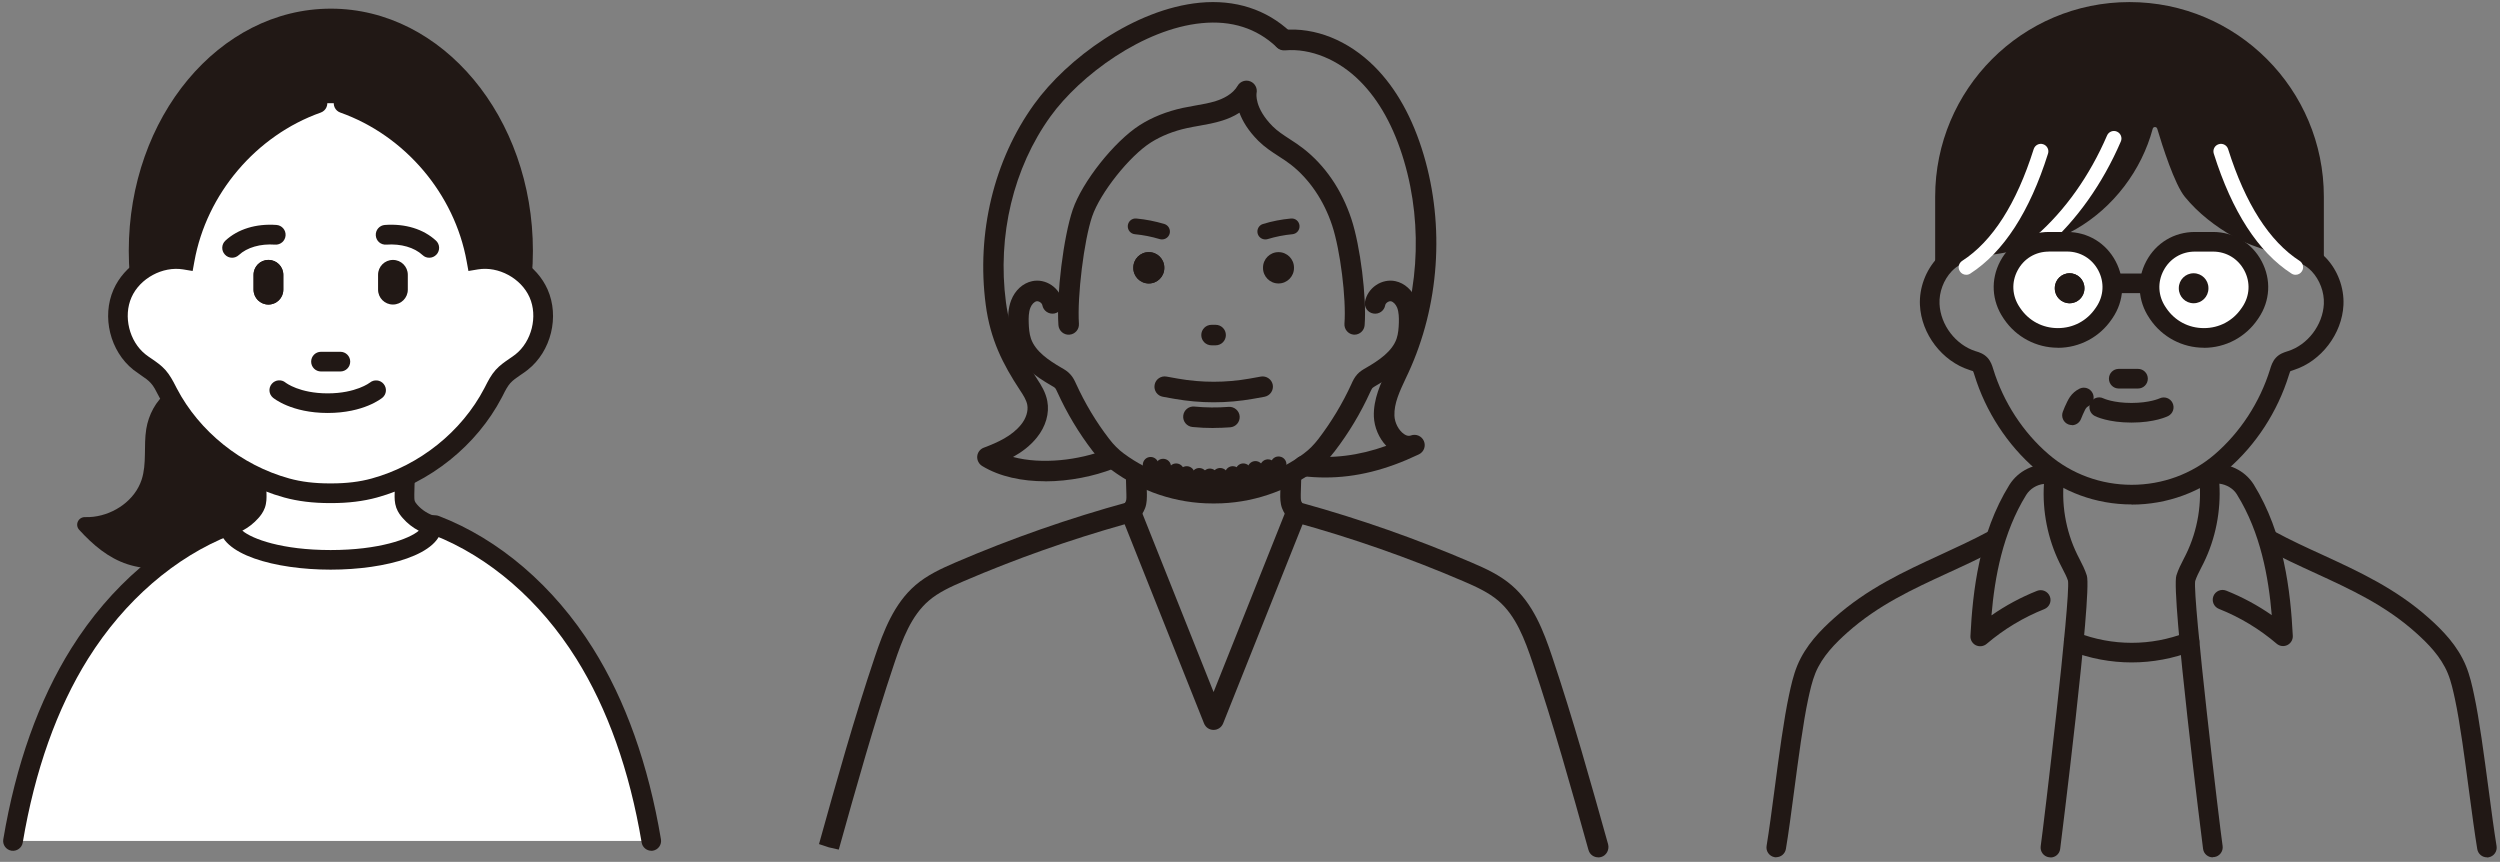 <?xml version="1.0" encoding="utf-8"?>
<svg xmlns="http://www.w3.org/2000/svg" width="380" height="131" viewBox="0 0 380 131" fill="none">
<rect x="0" y="0" width="380" height="131" fill="#808080" stroke="none"/>
<g clip-path="url(#clip0_7562_2176)">
<path d="M31.824 58.583C31.686 58.445 31.502 58.33 31.307 58.283C29.294 57.742 27.039 58.306 25.394 59.607C23.668 60.965 22.587 63.049 22.23 65.213C21.816 67.78 22.334 70.485 21.517 72.948C20.494 76.01 17.433 78.151 14.236 78.543C13.81 78.6 13.373 78.612 12.947 78.6C11.912 78.566 11.337 79.763 12.038 80.534C14.132 82.825 16.479 84.827 19.401 85.771C20.85 86.243 22.392 86.427 23.91 86.485C26.671 86.6 29.443 86.358 32.135 85.748C35.644 84.954 39.141 83.458 41.476 80.718C43.788 77.99 44.685 74.134 43.857 70.658C43.811 70.439 43.696 70.255 43.535 70.094L31.847 58.571L31.824 58.583Z" fill="#211815"/>
<path d="M50.288 74.962C67.251 74.962 81.002 58.476 81.002 38.139C81.002 17.803 67.251 1.316 50.288 1.316C33.325 1.316 19.573 17.803 19.573 38.139C19.573 58.476 33.325 74.962 50.288 74.962Z" fill="#211815"/>
<path d="M99.004 127.82C97.325 117.806 94.242 107.918 88.858 99.32C83.475 90.721 75.641 83.458 66.173 79.82H34.838C25.37 83.458 17.537 90.721 12.153 99.32C6.769 107.918 3.686 117.806 2.007 127.82" fill="white"/>
<path d="M99.004 129.316C98.291 129.316 97.658 128.798 97.532 128.073C95.691 117.115 92.344 107.71 87.593 100.113C82.083 91.307 74.387 84.643 65.886 81.316H35.102C26.613 84.643 18.917 91.307 13.395 100.113C8.644 107.71 5.297 117.115 3.456 128.073C3.318 128.89 2.547 129.431 1.731 129.305C0.914 129.166 0.362 128.395 0.5 127.578C2.409 116.228 5.883 106.456 10.853 98.525C16.766 89.086 25.083 81.949 34.274 78.427C34.447 78.358 34.631 78.323 34.815 78.323H66.15C66.334 78.323 66.518 78.358 66.691 78.427C75.882 81.949 84.199 89.097 90.112 98.525C95.082 106.444 98.556 116.217 100.465 127.578C100.603 128.395 100.051 129.166 99.234 129.305C99.154 129.316 99.062 129.328 98.981 129.328L99.004 129.316Z" fill="#211815"/>
<path d="M34.827 79.889C34.827 82.767 41.74 85.103 50.253 85.103C58.766 85.103 65.679 82.767 65.679 79.889C64.391 79.509 63.229 78.761 62.332 77.76C62.044 77.437 61.791 77.081 61.642 76.678C61.469 76.183 61.469 75.653 61.481 75.124C61.504 74.18 61.527 73.236 61.561 72.292H38.934C38.968 73.236 38.991 74.18 39.014 75.124C39.014 75.642 39.026 76.183 38.853 76.678C38.704 77.081 38.45 77.437 38.163 77.76C37.277 78.761 36.104 79.509 34.815 79.889H34.827Z" fill="white"/>
<path d="M50.264 86.588C41.855 86.588 33.343 84.286 33.343 79.877C33.343 79.21 33.78 78.634 34.413 78.439C35.425 78.139 36.368 77.541 37.058 76.747C37.277 76.505 37.404 76.309 37.461 76.159C37.553 75.906 37.542 75.48 37.53 75.147C37.507 74.203 37.484 73.27 37.45 72.326C37.438 71.924 37.588 71.532 37.864 71.233C38.151 70.945 38.531 70.772 38.934 70.772H61.561C61.964 70.772 62.355 70.934 62.631 71.233C62.918 71.521 63.068 71.912 63.056 72.326V72.557C63.022 73.42 62.987 74.283 62.976 75.147C62.976 75.503 62.964 75.918 63.045 76.159C63.102 76.321 63.229 76.505 63.447 76.747C64.149 77.541 65.093 78.139 66.105 78.439C66.737 78.623 67.175 79.21 67.175 79.877C67.175 84.275 58.662 86.588 50.253 86.588H50.264ZM36.851 80.672C38.324 81.915 42.845 83.607 50.253 83.607C57.661 83.607 62.194 81.915 63.654 80.672C62.734 80.188 61.906 79.544 61.216 78.749C60.917 78.416 60.491 77.886 60.238 77.184C59.962 76.413 59.973 75.653 59.985 75.1C59.985 74.663 60.008 74.226 60.019 73.788H40.475C40.486 74.226 40.498 74.663 40.51 75.1C40.521 75.653 40.532 76.413 40.256 77.184C40.003 77.886 39.578 78.416 39.279 78.749C38.588 79.532 37.76 80.177 36.84 80.66L36.851 80.672Z" fill="#211815"/>
<path d="M52.254 15.682C62.515 19.319 70.51 28.735 72.443 39.451C76.251 38.83 80.334 41.051 81.887 44.574C83.44 48.096 82.336 52.62 79.311 55.014C78.379 55.762 77.274 56.315 76.481 57.213C75.825 57.938 75.411 58.836 74.962 59.699C71.293 66.732 64.552 72.061 56.925 74.156C54.797 74.743 52.576 74.962 50.368 74.962H50.138C47.929 74.962 45.709 74.743 43.581 74.156C35.954 72.05 29.213 66.732 25.543 59.699C25.094 58.836 24.68 57.938 24.025 57.213C23.231 56.326 22.127 55.762 21.195 55.014C18.181 52.62 17.065 48.096 18.618 44.574C20.171 41.051 24.266 38.83 28.062 39.451C29.995 28.723 37.99 19.319 48.251 15.682" fill="white"/>
<path d="M50.38 76.47H50.15C47.573 76.47 45.295 76.194 43.202 75.619C35.126 73.397 28.04 67.711 24.232 60.401L24.037 60.033C23.692 59.354 23.358 58.698 22.921 58.226C22.53 57.788 21.977 57.409 21.402 57.017C21.023 56.752 20.643 56.488 20.275 56.211C16.732 53.391 15.432 48.142 17.261 43.998C18.883 40.327 22.806 37.875 26.786 37.875C26.809 37.875 26.843 37.875 26.866 37.875C29.294 27.135 37.358 17.973 47.757 14.289C48.539 14.013 49.39 14.427 49.666 15.198C49.943 15.981 49.528 16.833 48.758 17.109C38.934 20.585 31.387 29.472 29.547 39.739L29.282 41.19L27.833 40.948C24.715 40.442 21.264 42.306 19.987 45.196C18.71 48.085 19.642 51.895 22.116 53.863C22.415 54.105 22.748 54.324 23.07 54.542C23.772 55.026 24.497 55.521 25.13 56.223C25.82 56.994 26.28 57.88 26.682 58.663L26.866 59.02C30.294 65.593 36.691 70.727 43.972 72.729C45.801 73.236 47.814 73.478 50.127 73.478H50.357C52.669 73.478 54.682 73.236 56.511 72.729C63.793 70.727 70.189 65.593 73.617 59.02L73.801 58.663C74.203 57.88 74.652 56.994 75.342 56.223C75.975 55.521 76.7 55.026 77.401 54.542C77.724 54.324 78.046 54.105 78.356 53.863C80.829 51.895 81.773 48.085 80.496 45.196C79.219 42.306 75.768 40.43 72.65 40.948L71.201 41.19L70.936 39.739C69.096 29.472 61.55 20.597 51.726 17.109C50.943 16.833 50.541 15.981 50.817 15.198C51.093 14.416 51.944 14.013 52.726 14.289C63.126 17.973 71.189 27.135 73.617 37.875C73.651 37.875 73.674 37.875 73.697 37.875C77.677 37.875 81.6 40.315 83.234 43.998C85.063 48.142 83.774 53.403 80.22 56.211C79.863 56.499 79.472 56.764 79.092 57.017C78.517 57.409 77.965 57.788 77.574 58.226C77.148 58.709 76.815 59.342 76.47 60.033L76.274 60.413C72.466 67.711 65.38 73.397 57.305 75.619C55.211 76.194 52.933 76.47 50.357 76.47H50.38Z" fill="#211815"/>
<path d="M51.736 56.465H48.791C47.963 56.465 47.296 55.797 47.296 54.968C47.296 54.139 47.963 53.472 48.791 53.472H51.736C52.565 53.472 53.232 54.139 53.232 54.968C53.232 55.797 52.565 56.465 51.736 56.465Z" fill="#211815"/>
<path d="M40.808 39.509H40.797C39.551 39.509 38.542 40.519 38.542 41.765V44.032C38.542 45.279 39.551 46.289 40.797 46.289H40.808C42.053 46.289 43.063 45.279 43.063 44.032V41.765C43.063 40.519 42.053 39.509 40.808 39.509Z" fill="#211815"/>
<path d="M40.808 39.509H40.797C39.551 39.509 38.542 40.519 38.542 41.765V44.032C38.542 45.279 39.551 46.289 40.797 46.289H40.808C42.053 46.289 43.063 45.279 43.063 44.032V41.765C43.063 40.519 42.053 39.509 40.808 39.509Z" fill="#211815"/>
<path d="M59.732 39.509H59.721C58.475 39.509 57.466 40.519 57.466 41.765V44.032C57.466 45.279 58.475 46.289 59.721 46.289H59.732C60.977 46.289 61.987 45.279 61.987 44.032V41.765C61.987 40.519 60.977 39.509 59.732 39.509Z" fill="#211815"/>
<path d="M35.275 39.175C34.872 39.175 34.47 39.014 34.182 38.692C33.618 38.082 33.653 37.138 34.263 36.574C36.149 34.824 38.91 33.972 42.016 34.191C42.844 34.248 43.465 34.962 43.408 35.791C43.35 36.62 42.637 37.241 41.809 37.184C39.566 37.023 37.553 37.61 36.299 38.772C36.011 39.037 35.643 39.175 35.286 39.175H35.275Z" fill="#211815"/>
<path d="M65.241 39.175C64.873 39.175 64.517 39.048 64.229 38.772C62.975 37.61 60.951 37.023 58.719 37.184C57.868 37.241 57.177 36.62 57.12 35.791C57.062 34.962 57.684 34.248 58.512 34.191C61.618 33.972 64.367 34.824 66.265 36.574C66.875 37.138 66.909 38.082 66.346 38.692C66.047 39.014 65.656 39.175 65.253 39.175H65.241Z" fill="#211815"/>
<path d="M49.816 62.772C44.306 62.772 41.602 60.539 41.487 60.447C40.855 59.917 40.774 58.974 41.315 58.34C41.844 57.719 42.776 57.627 43.408 58.156C43.466 58.202 45.525 59.791 49.816 59.791C54.107 59.791 56.212 58.168 56.223 58.156C56.856 57.638 57.799 57.73 58.317 58.364C58.835 58.997 58.766 59.917 58.133 60.447C58.018 60.539 55.315 62.772 49.804 62.772H49.816Z" fill="#211815"/>
</g>
<g clip-path="url(#clip1_7562_2176)">
<path d="M184.644 76.524H184.272C178.82 76.524 173.38 74.713 168.946 71.427C167.891 70.647 166.933 69.688 166.094 68.573C163.973 65.814 162.163 62.791 160.725 59.625C160.594 59.349 160.486 59.097 160.39 58.989C160.294 58.882 160.054 58.75 159.827 58.618C157.394 57.214 154.77 55.391 153.763 52.501C153.356 51.325 153.272 50.138 153.236 49.143C153.2 48.075 153.236 46.828 153.703 45.629C154.29 44.117 155.477 43.038 156.879 42.738C157.873 42.522 158.94 42.738 159.827 43.338C160.713 43.937 161.325 44.849 161.504 45.844C161.648 46.696 161.085 47.499 160.246 47.655C159.395 47.799 158.592 47.236 158.437 46.396C158.413 46.24 158.281 46.06 158.101 45.94C157.921 45.82 157.706 45.76 157.55 45.796C157.19 45.88 156.819 46.264 156.615 46.78C156.352 47.452 156.34 48.267 156.364 49.059C156.388 49.826 156.447 50.714 156.711 51.481C157.382 53.4 159.347 54.744 161.373 55.919C161.78 56.147 162.271 56.435 162.691 56.903C163.122 57.37 163.362 57.898 163.553 58.318C164.92 61.304 166.597 64.123 168.586 66.701C169.257 67.589 170.012 68.345 170.827 68.944C174.77 71.871 179.623 73.43 184.488 73.43H184.656C189.485 73.43 194.278 71.847 198.173 68.944C198.988 68.345 199.731 67.589 200.402 66.713C202.379 64.123 204.069 61.316 205.423 58.354C205.627 57.898 205.866 57.382 206.298 56.903C206.717 56.435 207.208 56.159 207.604 55.931C209.641 54.756 211.606 53.412 212.277 51.493C212.541 50.726 212.601 49.838 212.625 49.071C212.649 48.279 212.625 47.452 212.373 46.78C212.169 46.276 211.798 45.88 211.438 45.796C211.283 45.76 211.067 45.82 210.887 45.94C210.707 46.06 210.576 46.24 210.552 46.396C210.408 47.248 209.593 47.811 208.742 47.655C207.891 47.511 207.328 46.696 207.484 45.844C207.664 44.849 208.275 43.937 209.162 43.338C210.048 42.738 211.127 42.522 212.11 42.738C213.512 43.038 214.698 44.117 215.285 45.629C215.752 46.816 215.788 48.015 215.752 49.143C215.728 50.15 215.645 51.337 215.225 52.501C214.219 55.403 211.606 57.214 209.174 58.606C208.934 58.75 208.694 58.882 208.598 58.989C208.503 59.097 208.395 59.349 208.275 59.589C206.813 62.803 205.003 65.814 202.882 68.584C202.044 69.688 201.085 70.647 200.03 71.427C195.597 74.713 190.144 76.524 184.68 76.524H184.644Z" fill="#211815"/>
<path d="M205.914 50.87C205.914 50.87 205.83 50.87 205.794 50.87C204.931 50.81 204.296 50.054 204.356 49.203C204.644 45.389 203.721 38.001 202.487 34.27C201.241 30.492 199.012 27.206 196.208 25.023C195.656 24.591 195.045 24.196 194.398 23.776C193.332 23.092 192.241 22.373 191.271 21.413C189.713 19.854 188.85 18.379 188.395 17.131C187.508 17.707 186.585 18.079 185.782 18.331C184.596 18.703 183.41 18.919 182.259 19.122C181.66 19.23 181.061 19.326 180.474 19.458C178.377 19.914 176.519 20.658 174.937 21.653C171.654 23.74 167.232 29.317 166.01 32.891C164.764 36.537 163.721 45.065 163.997 49.203C164.057 50.066 163.41 50.81 162.547 50.87C161.696 50.942 160.941 50.282 160.881 49.419C160.558 44.813 161.66 35.974 163.05 31.884C164.5 27.626 169.365 21.497 173.248 19.015C175.129 17.815 177.334 16.939 179.791 16.4C180.426 16.268 181.061 16.148 181.696 16.04C182.798 15.848 183.829 15.668 184.812 15.356C185.914 15.009 187.388 14.313 188.119 13.042C188.502 12.37 189.317 12.082 190.048 12.37C190.767 12.658 191.163 13.425 190.995 14.181C190.995 14.229 190.635 16.376 193.451 19.206C194.182 19.938 195.093 20.526 196.064 21.161C196.735 21.593 197.43 22.049 198.089 22.565C201.42 25.155 203.949 28.861 205.411 33.287C206.765 37.377 207.747 45.233 207.424 49.431C207.364 50.246 206.681 50.87 205.878 50.87H205.914Z" fill="#211815"/>
<path d="M158.868 73.154C155.417 73.154 151.99 72.482 149.281 70.827C148.778 70.515 148.49 69.94 148.538 69.352C148.598 68.752 148.982 68.249 149.545 68.045C151.654 67.253 153.799 66.282 155.201 64.543C155.968 63.595 156.315 62.468 156.148 61.544C156.016 60.825 155.561 60.093 155.057 59.337C152.421 55.343 150.528 51.601 149.833 46.336C148.395 35.422 151.079 24.316 157.178 15.86C162.175 8.904 172.445 1.372 182.367 0.412C187.747 -0.104 192.505 1.432 196.148 4.85C196.771 5.437 196.807 6.421 196.22 7.057C195.632 7.68 194.638 7.716 194.015 7.129C191.007 4.298 187.196 3.075 182.667 3.518C173.763 4.37 164.176 11.458 159.683 17.683C154.039 25.503 151.57 35.806 152.9 45.928C153.511 50.594 155.237 53.976 157.646 57.61C158.293 58.594 158.952 59.673 159.191 60.968C159.539 62.803 158.964 64.818 157.61 66.498C156.591 67.769 155.321 68.716 153.979 69.46C158.389 70.635 164.009 69.94 168.095 68.344C168.898 68.045 169.797 68.428 170.108 69.232C170.42 70.036 170.024 70.935 169.221 71.247C166.286 72.386 162.547 73.166 158.844 73.166L158.868 73.154Z" fill="#211815"/>
<path d="M201.433 72.579C200.282 72.579 199.132 72.507 197.969 72.375C197.119 72.279 196.507 71.499 196.603 70.648C196.699 69.796 197.478 69.184 198.329 69.28C202.475 69.76 206.477 69.28 210.708 67.769C209.605 66.606 208.886 64.939 208.826 63.307C208.742 60.669 209.857 58.306 210.839 56.207L211.235 55.367C215.621 45.844 216.412 34.57 213.404 24.436C211.894 19.338 209.641 15.261 206.717 12.334C203.446 9.048 199.192 7.309 195.321 7.656C194.47 7.728 193.703 7.105 193.631 6.241C193.548 5.39 194.183 4.622 195.045 4.55C199.899 4.106 204.956 6.145 208.934 10.127C212.229 13.425 214.734 17.935 216.4 23.536C219.623 34.391 218.772 46.468 214.075 56.663L213.667 57.526C212.757 59.469 211.882 61.304 211.954 63.188C211.99 64.255 212.601 65.43 213.416 65.982C213.979 66.366 214.338 66.234 214.47 66.186C215.249 65.91 216.112 66.282 216.436 67.049C216.759 67.817 216.424 68.705 215.669 69.064C210.72 71.427 206.118 72.579 201.433 72.579Z" fill="#211815"/>
<path d="M179.791 75.073C179.431 75.073 179.084 74.917 178.844 74.617C178.185 73.766 177.754 72.806 177.598 71.823C177.502 71.163 177.946 70.551 178.593 70.455C179.252 70.359 179.863 70.803 179.959 71.451C180.055 72.027 180.306 72.614 180.726 73.142C181.133 73.67 181.037 74.413 180.522 74.821C180.306 74.989 180.043 75.073 179.779 75.073H179.791Z" fill="#211815"/>
<path d="M181.396 75.493C181.037 75.493 180.689 75.337 180.45 75.037C179.791 74.198 179.359 73.226 179.203 72.243C179.108 71.595 179.551 70.971 180.198 70.875C180.857 70.779 181.468 71.223 181.564 71.871C181.66 72.447 181.924 73.034 182.331 73.562C182.739 74.09 182.643 74.833 182.127 75.241C181.912 75.409 181.648 75.493 181.384 75.493H181.396Z" fill="#211815"/>
<path d="M183.302 75.769C182.942 75.769 182.595 75.613 182.355 75.314C181.696 74.474 181.265 73.502 181.109 72.519C181.013 71.871 181.456 71.248 182.103 71.152C182.762 71.056 183.374 71.499 183.469 72.147C183.565 72.723 183.829 73.311 184.236 73.838C184.644 74.366 184.548 75.11 184.033 75.517C183.817 75.685 183.553 75.769 183.29 75.769H183.302Z" fill="#211815"/>
<path d="M175.908 74.09C175.549 74.09 175.201 73.934 174.961 73.634C174.302 72.794 173.871 71.823 173.715 70.839C173.619 70.192 174.063 69.568 174.71 69.472C175.369 69.376 175.98 69.82 176.076 70.468C176.172 71.043 176.435 71.631 176.843 72.159C177.25 72.686 177.154 73.43 176.639 73.838C176.423 74.006 176.16 74.09 175.896 74.09H175.908Z" fill="#211815"/>
<path d="M177.813 74.366C177.454 74.366 177.106 74.21 176.867 73.91C176.208 73.059 175.776 72.099 175.62 71.116C175.525 70.456 175.968 69.844 176.615 69.748C177.274 69.652 177.885 70.096 177.981 70.744C178.065 71.32 178.329 71.907 178.748 72.435C179.156 72.963 179.06 73.706 178.544 74.114C178.329 74.282 178.065 74.366 177.813 74.366Z" fill="#211815"/>
<path d="M187.975 75.073C187.723 75.073 187.46 74.989 187.244 74.821C186.717 74.413 186.633 73.658 187.04 73.142C187.448 72.614 187.711 72.038 187.807 71.451C187.903 70.803 188.526 70.347 189.173 70.455C189.832 70.563 190.276 71.175 190.168 71.823C190.012 72.806 189.581 73.766 188.921 74.617C188.682 74.917 188.334 75.073 187.975 75.073Z" fill="#211815"/>
<path d="M186.369 75.493C186.118 75.493 185.854 75.409 185.638 75.241C185.111 74.834 185.027 74.078 185.435 73.562C185.842 73.034 186.106 72.459 186.202 71.871C186.297 71.211 186.921 70.768 187.568 70.876C188.227 70.972 188.67 71.595 188.562 72.243C188.406 73.226 187.975 74.186 187.316 75.037C187.076 75.337 186.729 75.493 186.369 75.493Z" fill="#211815"/>
<path d="M184.464 75.769C184.212 75.769 183.948 75.685 183.721 75.517C183.205 75.109 183.109 74.353 183.517 73.838C183.924 73.31 184.188 72.734 184.284 72.146C184.38 71.487 185.003 71.043 185.65 71.151C186.309 71.247 186.752 71.871 186.645 72.518C186.489 73.502 186.057 74.473 185.398 75.313C185.159 75.613 184.811 75.769 184.452 75.769H184.464Z" fill="#211815"/>
<path d="M193.331 74.017C193.08 74.017 192.816 73.934 192.6 73.766C192.073 73.358 191.989 72.602 192.397 72.087C192.804 71.559 193.068 70.971 193.163 70.395C193.259 69.736 193.871 69.292 194.53 69.4C195.189 69.496 195.632 70.12 195.524 70.767C195.368 71.751 194.949 72.71 194.278 73.562C194.038 73.862 193.691 74.029 193.331 74.029V74.017Z" fill="#211815"/>
<path d="M191.726 74.45C191.475 74.45 191.211 74.366 190.983 74.198C190.468 73.79 190.372 73.035 190.78 72.519C191.187 71.991 191.451 71.415 191.547 70.828C191.654 70.18 192.254 69.736 192.913 69.832C193.572 69.94 194.015 70.552 193.907 71.2C193.751 72.183 193.32 73.155 192.661 73.994C192.421 74.294 192.074 74.45 191.714 74.45H191.726Z" fill="#211815"/>
<path d="M189.821 74.714C189.569 74.714 189.306 74.63 189.078 74.462C188.563 74.054 188.467 73.298 188.874 72.783C189.282 72.255 189.545 71.679 189.641 71.091C189.749 70.444 190.36 70 191.007 70.096C191.666 70.204 192.11 70.816 192.002 71.463C191.846 72.447 191.415 73.418 190.756 74.258C190.516 74.558 190.169 74.714 189.809 74.714H189.821Z" fill="#211815"/>
<path d="M184.021 74.689C183.41 74.689 182.895 74.234 182.835 73.61L182.727 72.543C182.655 71.883 183.134 71.295 183.793 71.223C184.428 71.175 185.04 71.631 185.112 72.291L185.219 73.358C185.291 74.018 184.812 74.605 184.153 74.677C184.117 74.677 184.069 74.677 184.033 74.677L184.021 74.689Z" fill="#211815"/>
<path d="M184.776 52.489H184.153C183.29 52.489 182.595 51.794 182.595 50.93C182.595 50.067 183.29 49.371 184.153 49.371H184.776C185.638 49.371 186.333 50.067 186.333 50.93C186.333 51.794 185.638 52.489 184.776 52.489Z" fill="#211815"/>
<path d="M174.625 38.324H174.613C173.316 38.324 172.265 39.377 172.265 40.675V40.735C172.265 42.033 173.316 43.086 174.613 43.086H174.625C175.923 43.086 176.974 42.033 176.974 40.735V40.675C176.974 39.377 175.923 38.324 174.625 38.324Z" fill="#211815"/>
<path d="M174.625 38.324H174.613C173.316 38.324 172.265 39.377 172.265 40.675V40.735C172.265 42.033 173.316 43.086 174.613 43.086H174.625C175.923 43.086 176.974 42.033 176.974 40.735V40.675C176.974 39.377 175.923 38.324 174.625 38.324Z" fill="#211815"/>
<path d="M194.338 38.324H194.326C193.029 38.324 191.978 39.377 191.978 40.675V40.735C191.978 42.033 193.029 43.086 194.326 43.086H194.338C195.635 43.086 196.687 42.033 196.687 40.735V40.675C196.687 39.377 195.635 38.324 194.338 38.324Z" fill="#211815"/>
<path d="M176.627 36.393C176.519 36.393 176.399 36.381 176.279 36.345C175.045 35.974 173.775 35.722 172.504 35.602C171.845 35.542 171.366 34.954 171.426 34.294C171.486 33.635 172.061 33.143 172.732 33.215C174.17 33.347 175.596 33.635 176.974 34.043C177.609 34.234 177.969 34.906 177.777 35.542C177.621 36.057 177.142 36.393 176.627 36.393Z" fill="#211815"/>
<path d="M192.325 36.393C191.81 36.393 191.33 36.057 191.175 35.542C190.983 34.906 191.342 34.234 191.977 34.043C193.356 33.623 194.782 33.347 196.22 33.215C196.891 33.143 197.466 33.635 197.526 34.294C197.586 34.954 197.106 35.542 196.447 35.602C195.165 35.722 193.895 35.974 192.673 36.345C192.553 36.381 192.445 36.393 192.325 36.393Z" fill="#211815"/>
<path d="M184.476 61.149C182.475 61.149 180.486 60.969 178.496 60.621L176.759 60.309C175.908 60.165 175.345 59.35 175.501 58.498C175.644 57.647 176.471 57.083 177.31 57.239L179.048 57.551C182.654 58.186 186.309 58.186 189.916 57.551L191.654 57.239C192.493 57.095 193.308 57.659 193.463 58.498C193.607 59.35 193.044 60.153 192.205 60.309L190.468 60.621C188.49 60.969 186.489 61.149 184.488 61.149H184.476Z" fill="#211815"/>
<path d="M184.476 65.059C183.397 65.059 182.319 65.011 181.252 64.903C180.401 64.819 179.766 64.064 179.85 63.2C179.934 62.336 180.689 61.713 181.552 61.797C183.277 61.965 185.027 61.977 186.765 61.845C187.603 61.785 188.37 62.432 188.43 63.284C188.49 64.147 187.843 64.891 186.992 64.951C186.165 65.011 185.327 65.047 184.488 65.047L184.476 65.059Z" fill="#211815"/>
<path d="M171.882 79.379C171.51 79.379 171.151 79.247 170.851 78.983C170.204 78.408 170.144 77.424 170.719 76.788C170.947 76.537 171.079 76.333 171.139 76.177C171.235 75.913 171.223 75.493 171.211 75.121C171.187 74.15 171.163 73.178 171.127 72.195L174.243 72.087C174.279 73.082 174.302 74.066 174.326 75.049C174.326 75.625 174.35 76.429 174.063 77.22C173.799 77.94 173.356 78.492 173.044 78.851C172.733 79.199 172.313 79.379 171.882 79.379Z" fill="#211815"/>
<path d="M127.496 129.141L125.974 128.794L124.488 128.302C127.101 118.935 129.809 109.244 132.972 99.853C134.315 95.871 135.896 91.745 139.144 88.95C140.941 87.403 143.062 86.432 145.255 85.484C153.739 81.838 162.559 78.756 171.463 76.321C172.229 76.117 173.02 76.513 173.32 77.245L184.464 105.19L195.609 77.245C195.932 76.441 196.843 76.057 197.634 76.369C198.437 76.693 198.82 77.592 198.509 78.396L185.914 109.963C185.675 110.551 185.111 110.947 184.464 110.947C183.817 110.947 183.254 110.563 183.014 109.963L170.947 79.691C162.643 82.03 154.422 84.932 146.489 88.339C144.524 89.178 142.643 90.042 141.181 91.301C138.521 93.58 137.179 97.118 135.932 100.836C132.805 110.155 130.108 119.798 127.496 129.129V129.141Z" fill="#211815"/>
<path d="M242.93 130.317C242.259 130.317 241.648 129.897 241.456 129.213L241.432 129.141C238.832 119.81 236.135 110.167 232.996 100.848C231.749 97.13 230.407 93.592 227.747 91.313C226.273 90.054 224.392 89.19 222.439 88.351C214.086 84.764 205.41 81.73 196.639 79.331C196.351 79.247 196.087 79.091 195.884 78.864C195.572 78.516 195.129 77.952 194.865 77.232C194.578 76.429 194.589 75.637 194.601 75.062C194.625 74.078 194.649 73.083 194.685 72.099C194.709 71.236 195.464 70.588 196.291 70.588C197.154 70.612 197.825 71.332 197.801 72.195C197.765 73.178 197.741 74.15 197.717 75.133C197.717 75.505 197.705 75.937 197.789 76.189C197.825 76.273 197.873 76.369 197.945 76.465C206.681 78.876 215.332 81.922 223.661 85.496C225.854 86.432 227.963 87.403 229.772 88.962C233.032 91.757 234.613 95.883 235.944 99.865C239.095 109.256 241.803 118.947 244.428 128.314C244.655 129.141 244.188 130.041 243.361 130.269C243.217 130.305 243.062 130.329 242.918 130.329L242.93 130.317Z" fill="#211815"/>
</g>
<g clip-path="url(#clip2_7562_2176)">
<path d="M323.994 76.675C318.62 76.675 313.452 74.781 309.442 71.337C305.133 67.641 301.822 62.556 300.115 57.011C300.046 56.782 299.954 56.495 299.897 56.414C299.851 56.391 299.622 56.322 299.473 56.276L299.347 56.231C295.199 54.91 292.036 50.767 291.83 46.37C291.704 43.764 292.712 41.067 294.511 39.173C295.955 37.657 297.765 36.831 299.61 36.831H299.633C300.458 36.831 301.123 37.508 301.111 38.323C301.111 39.15 300.447 39.804 299.622 39.804C299.622 39.804 299.622 39.804 299.61 39.804C298.591 39.804 297.536 40.309 296.665 41.227C295.428 42.525 294.717 44.43 294.809 46.209C294.958 49.401 297.261 52.408 300.263 53.372L300.378 53.407C300.871 53.556 301.547 53.774 302.108 54.383C302.612 54.934 302.819 55.599 302.968 56.093C304.515 61.132 307.505 65.724 311.401 69.064C314.873 72.049 319.354 73.69 324.017 73.69C328.681 73.69 333.161 72.049 336.633 69.064C340.518 65.724 343.508 61.132 345.055 56.127C345.216 55.599 345.422 54.934 345.926 54.383C346.488 53.774 347.164 53.568 347.656 53.407L347.771 53.372C350.773 52.42 353.065 49.401 353.225 46.209C353.317 44.43 352.595 42.513 351.369 41.227C350.487 40.309 349.444 39.804 348.424 39.804H348.413C347.588 39.804 346.923 39.138 346.923 38.323C346.923 37.497 347.588 36.831 348.401 36.831H348.424C350.269 36.831 352.08 37.669 353.523 39.173C355.334 41.067 356.331 43.753 356.205 46.37C355.987 50.755 352.824 54.899 348.676 56.231L348.55 56.276C348.401 56.322 348.161 56.403 348.103 56.449C348.069 56.506 347.977 56.793 347.92 56.988C346.201 62.567 342.89 67.652 338.581 71.36C334.571 74.804 329.403 76.698 324.029 76.698L323.994 76.675Z" fill="#211815"/>
<path d="M294.145 41.779V29.909C294.145 13.563 307.368 0.316 323.685 0.316C340.002 0.316 353.225 13.563 353.225 29.909V39.621H352.022C348.676 39.506 342.466 37.658 339.544 36.005C336.748 34.421 334.147 32.423 332.107 29.932C330.537 28.027 328.681 22.184 327.902 19.567C327.799 19.222 327.306 19.222 327.214 19.567C325.518 25.903 321.244 31.528 315.572 34.811C310.404 37.818 302.991 38.863 296.791 39.448C295.691 39.552 294.717 40.183 294.156 41.124V41.767L294.145 41.779Z" fill="#211815"/>
<path d="M310.198 37.876C309.877 37.876 309.556 37.738 309.338 37.486C308.926 37.003 308.972 36.28 309.453 35.867C313.899 31.987 317.634 26.707 320.27 20.6C320.522 20.014 321.198 19.75 321.771 20.003C322.355 20.255 322.619 20.933 322.367 21.507C319.594 27.935 315.652 33.491 310.954 37.6C310.736 37.795 310.473 37.887 310.198 37.887V37.876Z" fill="white"/>
<path d="M298.866 41.767C298.488 41.767 298.121 41.584 297.903 41.239C297.56 40.711 297.708 39.999 298.247 39.655C302.842 36.694 306.497 30.977 309.121 22.666C309.316 22.058 309.958 21.725 310.554 21.92C311.161 22.115 311.493 22.758 311.298 23.355C308.514 32.194 304.538 38.324 299.485 41.584C299.29 41.71 299.084 41.767 298.866 41.767Z" fill="white"/>
<path d="M348.929 41.767C348.711 41.767 348.505 41.71 348.31 41.584C343.257 38.324 339.281 32.194 336.496 23.355C336.301 22.747 336.634 22.104 337.241 21.92C337.848 21.725 338.49 22.069 338.673 22.666C341.297 30.977 344.953 36.694 349.548 39.655C350.075 39.999 350.235 40.711 349.891 41.239C349.674 41.584 349.307 41.767 348.929 41.767Z" fill="white"/>
<path d="M341.939 47.679L342.065 47.495C345.159 42.926 341.893 36.739 336.37 36.739H333.62C328.108 36.739 324.831 42.915 327.925 47.495L328.051 47.679C331.385 52.592 338.616 52.592 341.939 47.679Z" fill="white"/>
<path d="M334.995 52.856C331.718 52.856 328.658 51.238 326.813 48.517L326.699 48.345C324.934 45.728 324.751 42.502 326.229 39.713C327.707 36.923 330.469 35.259 333.62 35.259H336.381C339.532 35.259 342.294 36.923 343.772 39.713C345.25 42.502 345.078 45.728 343.302 48.345L343.176 48.529C341.331 51.249 338.283 52.868 334.995 52.868V52.856ZM333.62 38.243C331.591 38.243 329.815 39.311 328.864 41.113C327.913 42.904 328.028 44.981 329.162 46.669L329.277 46.841C330.583 48.77 332.669 49.872 334.995 49.872C337.321 49.872 339.406 48.77 340.713 46.841L340.839 46.657C341.973 44.981 342.088 42.904 341.137 41.113C340.185 39.322 338.409 38.243 336.381 38.243H333.62Z" fill="#211815"/>
<path d="M319.743 47.679L319.87 47.495C322.963 42.926 319.698 36.739 314.175 36.739H311.424C305.913 36.739 302.636 42.915 305.73 47.495L305.856 47.679C309.19 52.592 316.42 52.592 319.743 47.679Z" fill="white"/>
<path d="M312.799 52.856C309.522 52.856 306.463 51.238 304.618 48.517L304.503 48.345C302.739 45.728 302.555 42.502 304.034 39.713C305.512 36.923 308.273 35.259 311.424 35.259H314.186C317.337 35.259 320.099 36.923 321.577 39.713C323.055 42.502 322.883 45.728 321.107 48.345L320.981 48.529C319.136 51.249 316.077 52.868 312.799 52.868V52.856ZM311.424 38.243C309.396 38.243 307.62 39.311 306.669 41.113C305.718 42.904 305.833 44.981 306.967 46.669L307.082 46.841C308.388 48.77 310.473 49.872 312.799 49.872C315.125 49.872 317.211 48.77 318.517 46.841L318.643 46.657C319.778 44.981 319.892 42.904 318.941 41.102C317.99 39.311 316.214 38.232 314.186 38.232H311.424V38.243Z" fill="#211815"/>
<path d="M326.091 44.557H321.221C320.396 44.557 319.731 43.891 319.731 43.065C319.731 42.238 320.396 41.572 321.221 41.572H326.091C326.916 41.572 327.581 42.238 327.581 43.065C327.581 43.891 326.916 44.557 326.091 44.557Z" fill="#211815"/>
<path d="M314.586 41.537H314.575C313.335 41.537 312.329 42.544 312.329 43.787V43.844C312.329 45.087 313.335 46.094 314.575 46.094H314.586C315.827 46.094 316.832 45.087 316.832 43.844V43.787C316.832 42.544 315.827 41.537 314.586 41.537Z" fill="#211815"/>
<path d="M314.586 41.537H314.575C313.335 41.537 312.329 42.544 312.329 43.787V43.844C312.329 45.087 313.335 46.094 314.575 46.094H314.586C315.827 46.094 316.832 45.087 316.832 43.844V43.787C316.832 42.544 315.827 41.537 314.586 41.537Z" fill="#211815"/>
<path d="M333.436 41.537H333.425C332.184 41.537 331.179 42.544 331.179 43.787V43.844C331.179 45.087 332.184 46.094 333.425 46.094H333.436C334.676 46.094 335.682 45.087 335.682 43.844V43.787C335.682 42.544 334.676 41.537 333.436 41.537Z" fill="#211815"/>
<path d="M323.995 64.232C320.488 64.232 318.621 63.337 318.414 63.233C317.681 62.866 317.383 61.971 317.75 61.224C318.116 60.49 318.999 60.191 319.732 60.559C319.778 60.581 321.233 61.247 323.983 61.247C326.733 61.247 328.223 60.57 328.246 60.559C328.991 60.203 329.873 60.513 330.228 61.247C330.583 61.982 330.297 62.866 329.564 63.233C329.357 63.337 327.49 64.232 323.983 64.232H323.995Z" fill="#211815"/>
<path d="M314.942 64.611C314.77 64.611 314.587 64.576 314.415 64.519C313.647 64.232 313.258 63.371 313.544 62.602C313.739 62.074 313.968 61.546 314.22 61.052C314.346 60.8 314.472 60.559 314.633 60.329C315 59.801 315.492 59.376 316.065 59.089C316.799 58.711 317.692 59.009 318.07 59.744C318.449 60.478 318.151 61.374 317.417 61.753C317.28 61.821 317.165 61.925 317.074 62.051C316.993 62.154 316.936 62.281 316.879 62.395C316.672 62.809 316.489 63.233 316.317 63.67C316.088 64.266 315.527 64.634 314.919 64.634L314.942 64.611Z" fill="#211815"/>
<path d="M324.98 59.055H322.046C321.221 59.055 320.557 58.389 320.557 57.563C320.557 56.736 321.221 56.07 322.046 56.07H324.98C325.805 56.07 326.469 56.736 326.469 57.563C326.469 58.389 325.805 59.055 324.98 59.055Z" fill="#211815"/>
<path d="M269.99 130.316C269.91 130.316 269.829 130.316 269.749 130.294C268.936 130.156 268.386 129.387 268.523 128.572C268.901 126.264 269.314 123.188 269.738 119.939C270.425 114.705 271.147 109.287 271.938 105.614C272.236 104.236 272.568 102.686 273.175 101.194C274.459 98.072 276.75 95.765 278.824 93.916C283.82 89.451 289.435 86.868 294.866 84.366C297.307 83.241 299.828 82.082 302.292 80.761C303.014 80.371 303.919 80.647 304.308 81.37C304.698 82.093 304.423 83 303.701 83.39C301.157 84.756 298.591 85.939 296.115 87.075C290.65 89.589 285.482 91.977 280.807 96.132C278.985 97.762 276.98 99.759 275.937 102.319C275.433 103.559 275.123 104.982 274.848 106.233C274.08 109.792 273.347 115.382 272.694 120.318C272.259 123.59 271.857 126.689 271.456 129.042C271.33 129.777 270.7 130.294 269.99 130.294V130.316Z" fill="#211815"/>
<path d="M311.665 130.316C311.596 130.316 311.516 130.316 311.447 130.305C310.634 130.19 310.072 129.433 310.187 128.617C310.611 125.702 314.747 90.932 314.335 88.269C314.151 87.695 313.808 87.04 313.453 86.352C313.326 86.099 313.2 85.858 313.074 85.606C311.252 81.898 310.416 77.674 310.68 73.553C309.568 73.679 308.56 74.299 307.975 75.24C304.423 80.991 303.197 87.718 302.704 93.538C304.859 92.034 307.185 90.783 309.637 89.807C310.393 89.508 311.264 89.876 311.573 90.645C311.883 91.414 311.505 92.275 310.737 92.585C307.54 93.859 304.584 95.638 301.959 97.877C301.513 98.255 300.871 98.336 300.332 98.083C299.805 97.819 299.473 97.268 299.507 96.671C299.851 89.876 300.825 81.129 305.42 73.713C306.784 71.532 309.293 70.338 311.837 70.591L312.467 70.66C312.868 70.706 313.235 70.901 313.475 71.222C313.716 71.544 313.831 71.945 313.785 72.336C313.246 76.388 313.945 80.635 315.744 84.297C315.859 84.526 315.973 84.768 316.099 84.997C316.501 85.778 316.913 86.581 317.199 87.488C318.036 90.163 313.189 128.698 313.143 129.065C313.04 129.811 312.398 130.339 311.676 130.339L311.665 130.316Z" fill="#211815"/>
<path d="M378.011 130.316C377.3 130.316 376.67 129.799 376.544 129.065C376.154 126.7 375.742 123.612 375.306 120.341C374.653 115.405 373.92 109.814 373.152 106.256C372.877 105.005 372.579 103.581 372.063 102.342C371.009 99.782 369.015 97.784 367.194 96.154C362.518 91.987 357.362 89.611 351.885 87.097C349.41 85.961 346.843 84.779 344.299 83.413C343.577 83.022 343.302 82.115 343.692 81.392C344.081 80.669 344.987 80.394 345.709 80.784C348.172 82.115 350.693 83.275 353.134 84.388C358.565 86.891 364.168 89.474 369.176 93.939C371.25 95.787 373.542 98.106 374.825 101.217C375.432 102.697 375.776 104.259 376.063 105.636C376.853 109.309 377.564 114.727 378.263 119.962C378.687 123.21 379.099 126.275 379.477 128.594C379.615 129.409 379.065 130.178 378.251 130.316C378.171 130.327 378.091 130.339 378.011 130.339V130.316Z" fill="#211815"/>
<path d="M336.335 130.317C335.614 130.317 334.972 129.789 334.869 129.042C334.811 128.675 329.964 90.14 330.812 87.465C331.099 86.558 331.511 85.755 331.912 84.974C332.027 84.745 332.153 84.515 332.268 84.274C334.067 80.612 334.766 76.365 334.227 72.313C334.17 71.911 334.284 71.51 334.536 71.2C334.789 70.89 335.155 70.683 335.545 70.637L336.175 70.568C338.719 70.304 341.228 71.51 342.569 73.645C347.175 81.106 348.161 89.853 348.505 96.637C348.539 97.234 348.207 97.785 347.68 98.049C347.141 98.313 346.511 98.233 346.052 97.842C343.428 95.604 340.484 93.825 337.275 92.55C336.507 92.241 336.141 91.38 336.439 90.611C336.748 89.841 337.607 89.474 338.375 89.773C340.827 90.748 343.153 92 345.308 93.503C344.815 87.695 343.6 80.968 340.06 75.24C340.048 75.217 340.014 75.16 340.002 75.137C339.452 74.253 338.444 73.656 337.344 73.518C337.596 77.651 336.771 81.875 334.949 85.571C334.823 85.824 334.697 86.065 334.571 86.317C334.216 87.006 333.872 87.672 333.666 88.326C333.276 90.898 337.401 125.668 337.837 128.583C337.951 129.398 337.39 130.156 336.576 130.271C336.507 130.271 336.427 130.282 336.358 130.282L336.335 130.317Z" fill="#211815"/>
<path d="M324.017 100.689C320.854 100.689 317.68 100.103 314.667 98.933C313.899 98.634 313.521 97.773 313.819 97.004C314.116 96.235 314.976 95.856 315.744 96.155C321.072 98.221 326.95 98.232 332.278 96.155C333.046 95.856 333.906 96.235 334.204 97.004C334.501 97.773 334.123 98.634 333.356 98.933C330.342 100.103 327.179 100.689 324.005 100.689H324.017Z" fill="#211815"/>
</g>
<defs>
<clipPath id="clip0_7562_2176">
<rect width="100" height="128" fill="white" transform="translate(0.5 1.316)"/>
</clipPath>
<clipPath id="clip1_7562_2176">
<rect width="120" height="130" fill="white" transform="translate(124.5 0.316)"/>
</clipPath>
<clipPath id="clip2_7562_2176">
<rect width="111" height="130" fill="white" transform="translate(268.5 0.316)"/>
</clipPath>
</defs>
</svg>